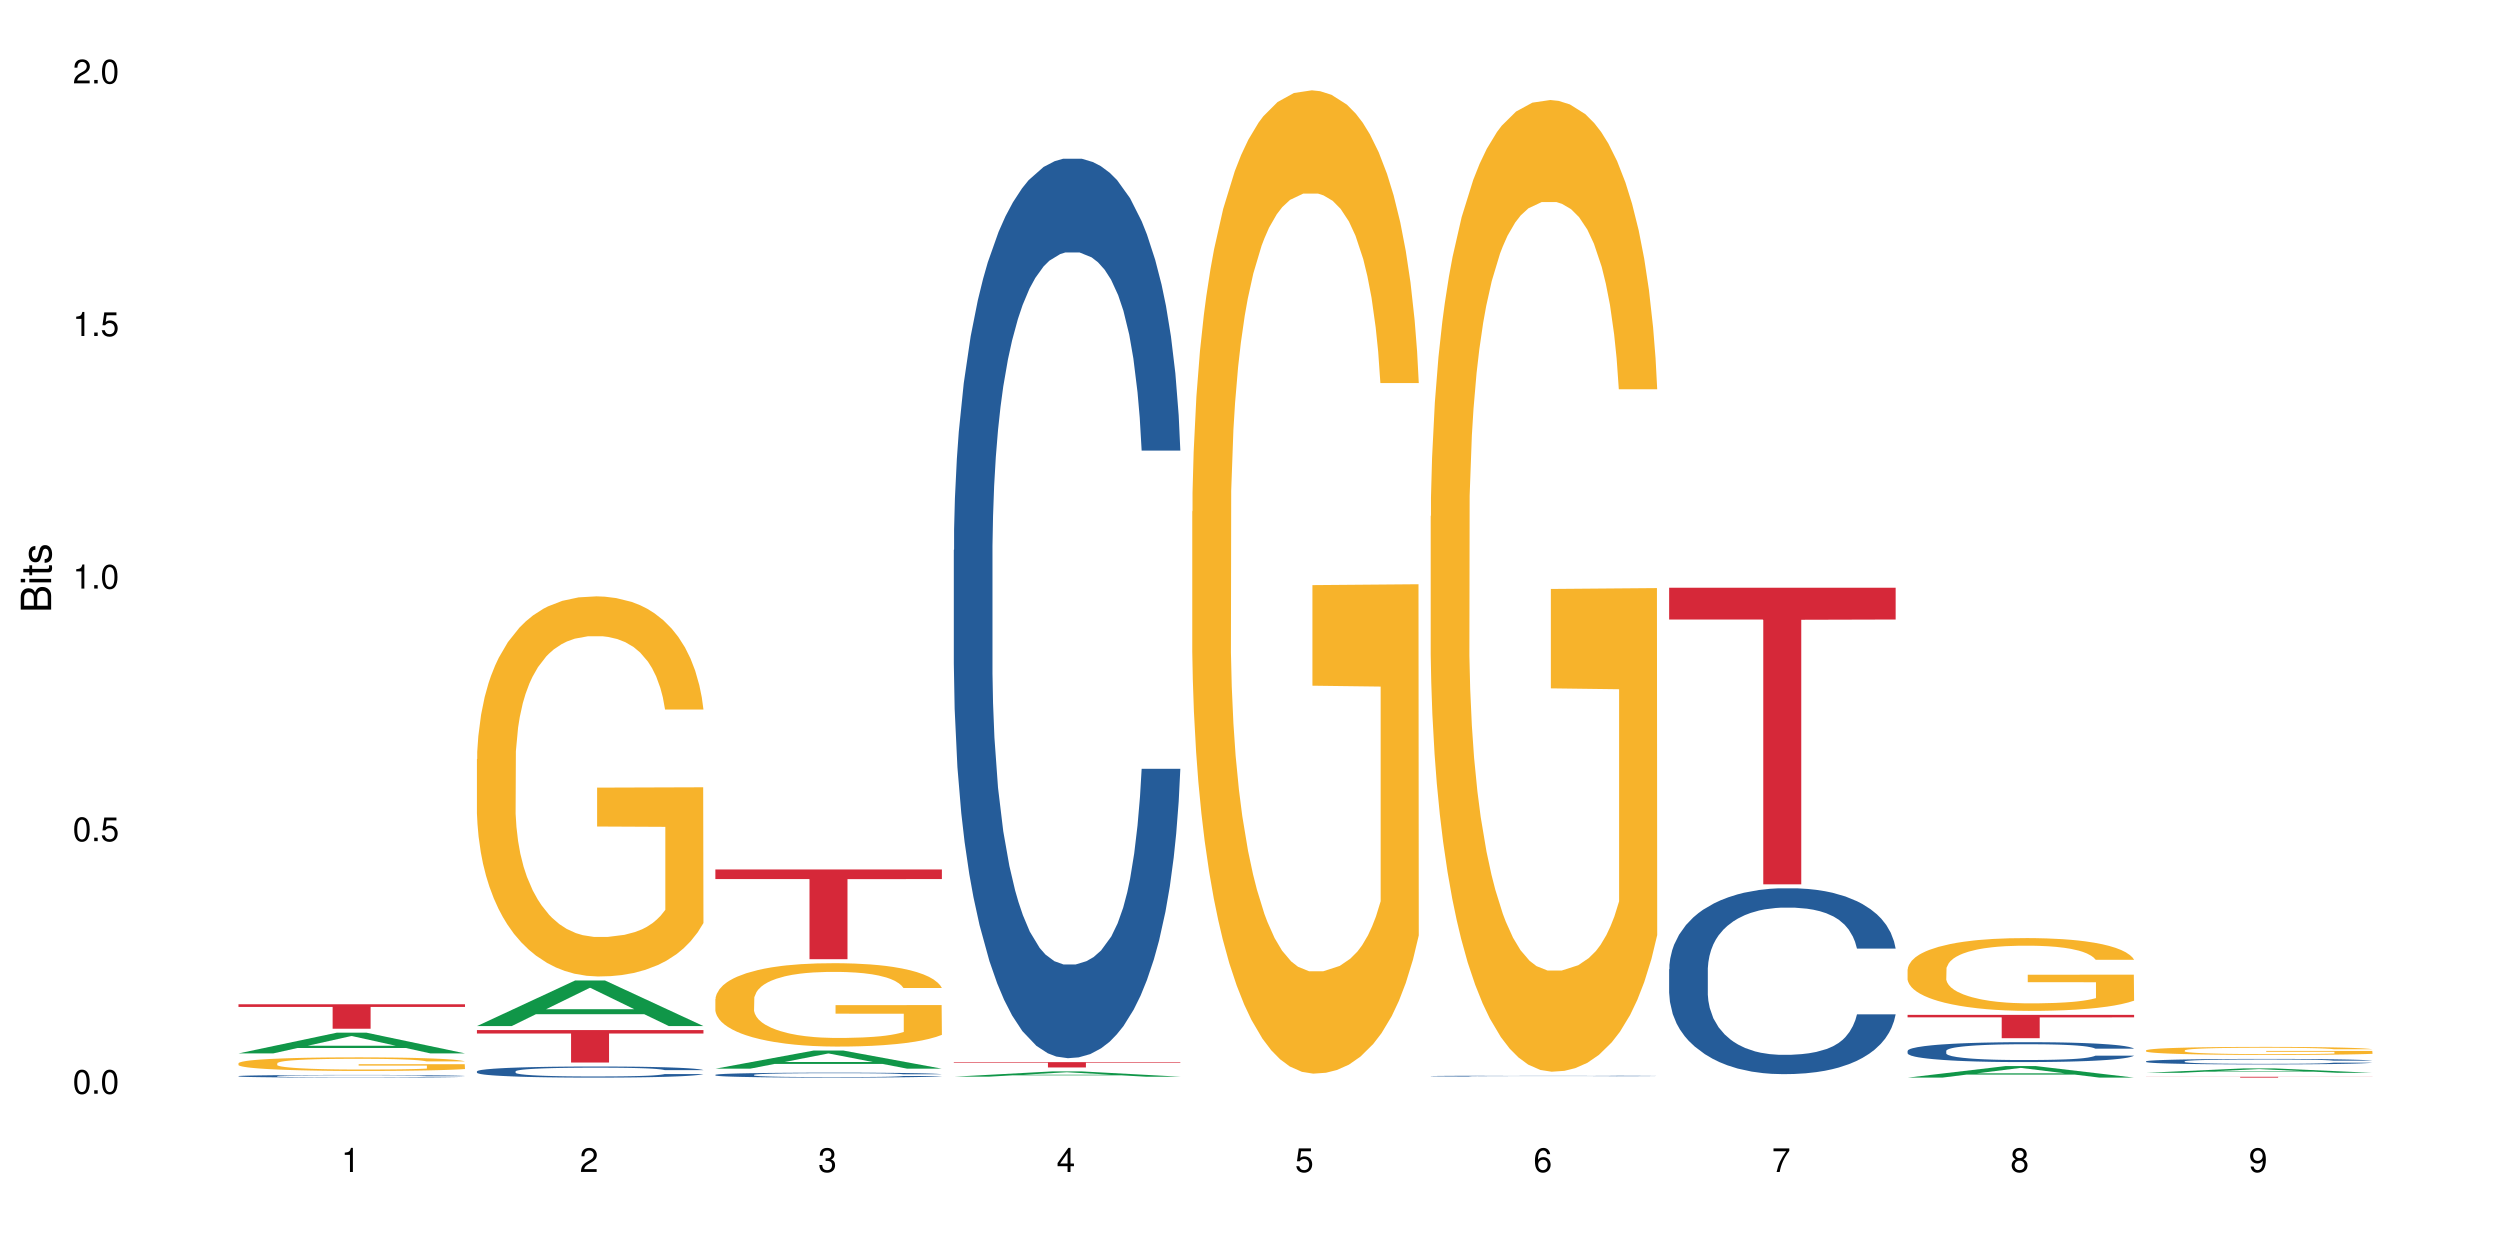 <?xml version="1.0" encoding="UTF-8"?>
<svg xmlns="http://www.w3.org/2000/svg" xmlns:xlink="http://www.w3.org/1999/xlink" width="720pt" height="360pt" viewBox="0 0 720 360" version="1.1">
<defs>
<g>
<symbol overflow="visible" id="glyph0-0">
<path style="stroke:none;" d=""/>
</symbol>
<symbol overflow="visible" id="glyph0-1">
<path style="stroke:none;" d="M 2.641 -6.938 C 2 -6.938 1.422 -6.656 1.078 -6.172 C 0.641 -5.562 0.406 -4.641 0.406 -3.359 C 0.406 -1.016 1.188 0.219 2.641 0.219 C 4.078 0.219 4.859 -1.016 4.859 -3.297 C 4.859 -4.641 4.656 -5.547 4.203 -6.172 C 3.844 -6.656 3.281 -6.938 2.641 -6.938 Z M 2.641 -6.188 C 3.547 -6.188 4 -5.25 4 -3.375 C 4 -1.406 3.562 -0.484 2.625 -0.484 C 1.734 -0.484 1.281 -1.438 1.281 -3.344 C 1.281 -5.25 1.734 -6.188 2.641 -6.188 Z M 2.641 -6.188 "/>
</symbol>
<symbol overflow="visible" id="glyph0-2">
<path style="stroke:none;" d="M 1.828 -1 L 0.828 -1 L 0.828 0 L 1.828 0 Z M 1.828 -1 "/>
</symbol>
<symbol overflow="visible" id="glyph0-3">
<path style="stroke:none;" d="M 4.562 -6.797 L 1.062 -6.797 L 0.547 -3.094 L 1.328 -3.094 C 1.719 -3.562 2.047 -3.734 2.578 -3.734 C 3.484 -3.734 4.062 -3.109 4.062 -2.094 C 4.062 -1.125 3.484 -0.531 2.578 -0.531 C 1.828 -0.531 1.375 -0.906 1.188 -1.672 L 0.328 -1.672 C 0.453 -1.109 0.547 -0.844 0.75 -0.594 C 1.125 -0.078 1.828 0.219 2.594 0.219 C 3.969 0.219 4.922 -0.781 4.922 -2.219 C 4.922 -3.562 4.031 -4.484 2.719 -4.484 C 2.25 -4.484 1.859 -4.359 1.469 -4.062 L 1.734 -5.969 L 4.562 -5.969 Z M 4.562 -6.797 "/>
</symbol>
<symbol overflow="visible" id="glyph0-4">
<path style="stroke:none;" d="M 2.484 -4.938 L 2.484 0 L 3.328 0 L 3.328 -6.938 L 2.766 -6.938 C 2.469 -5.875 2.281 -5.734 0.984 -5.562 L 0.984 -4.938 Z M 2.484 -4.938 "/>
</symbol>
<symbol overflow="visible" id="glyph0-5">
<path style="stroke:none;" d="M 4.859 -0.828 L 1.281 -0.828 C 1.359 -1.406 1.672 -1.781 2.5 -2.281 L 3.469 -2.828 C 4.406 -3.344 4.906 -4.062 4.906 -4.906 C 4.906 -5.484 4.672 -6.031 4.266 -6.406 C 3.859 -6.766 3.375 -6.938 2.719 -6.938 C 1.859 -6.938 1.219 -6.625 0.844 -6.031 C 0.609 -5.672 0.5 -5.234 0.484 -4.531 L 1.328 -4.531 C 1.359 -5.016 1.406 -5.281 1.531 -5.516 C 1.75 -5.938 2.188 -6.203 2.703 -6.203 C 3.469 -6.203 4.031 -5.641 4.031 -4.891 C 4.031 -4.344 3.719 -3.859 3.125 -3.516 L 2.234 -3 C 0.812 -2.172 0.406 -1.531 0.328 -0.016 L 4.859 -0.016 Z M 4.859 -0.828 "/>
</symbol>
<symbol overflow="visible" id="glyph0-6">
<path style="stroke:none;" d="M 2.125 -3.188 L 2.578 -3.188 C 3.5 -3.188 3.984 -2.766 3.984 -1.922 C 3.984 -1.062 3.469 -0.531 2.594 -0.531 C 1.656 -0.531 1.203 -1 1.156 -2.016 L 0.312 -2.016 C 0.344 -1.453 0.438 -1.094 0.609 -0.781 C 0.953 -0.109 1.625 0.219 2.547 0.219 C 3.953 0.219 4.859 -0.625 4.859 -1.938 C 4.859 -2.828 4.516 -3.297 3.703 -3.594 C 4.344 -3.844 4.656 -4.328 4.656 -5.031 C 4.656 -6.219 3.875 -6.938 2.578 -6.938 C 1.203 -6.938 0.484 -6.172 0.453 -4.703 L 1.297 -4.703 C 1.312 -5.125 1.344 -5.359 1.453 -5.578 C 1.641 -5.969 2.062 -6.203 2.594 -6.203 C 3.344 -6.203 3.797 -5.75 3.797 -5 C 3.797 -4.516 3.609 -4.219 3.25 -4.047 C 3.016 -3.953 2.703 -3.922 2.125 -3.906 Z M 2.125 -3.188 "/>
</symbol>
<symbol overflow="visible" id="glyph0-7">
<path style="stroke:none;" d="M 3.141 -1.672 L 3.141 0 L 3.984 0 L 3.984 -1.672 L 4.984 -1.672 L 4.984 -2.438 L 3.984 -2.438 L 3.984 -6.938 L 3.359 -6.938 L 0.266 -2.578 L 0.266 -1.672 Z M 3.141 -2.438 L 1 -2.438 L 3.141 -5.5 Z M 3.141 -2.438 "/>
</symbol>
<symbol overflow="visible" id="glyph0-8">
<path style="stroke:none;" d="M 4.781 -5.125 C 4.609 -6.266 3.891 -6.938 2.844 -6.938 C 2.094 -6.938 1.422 -6.578 1.031 -5.953 C 0.594 -5.266 0.406 -4.422 0.406 -3.172 C 0.406 -2 0.578 -1.25 0.984 -0.641 C 1.359 -0.078 1.953 0.219 2.703 0.219 C 3.984 0.219 4.922 -0.75 4.922 -2.094 C 4.922 -3.375 4.062 -4.281 2.844 -4.281 C 2.172 -4.281 1.641 -4.031 1.281 -3.516 C 1.281 -5.234 1.828 -6.188 2.797 -6.188 C 3.391 -6.188 3.797 -5.797 3.938 -5.125 Z M 2.734 -3.531 C 3.547 -3.531 4.062 -2.953 4.062 -2.031 C 4.062 -1.156 3.484 -0.531 2.703 -0.531 C 1.922 -0.531 1.328 -1.188 1.328 -2.078 C 1.328 -2.938 1.906 -3.531 2.734 -3.531 Z M 2.734 -3.531 "/>
</symbol>
<symbol overflow="visible" id="glyph0-9">
<path style="stroke:none;" d="M 4.984 -6.797 L 0.438 -6.797 L 0.438 -5.969 L 4.109 -5.969 C 2.5 -3.656 1.828 -2.234 1.328 0 L 2.219 0 C 2.594 -2.172 3.453 -4.047 4.984 -6.094 Z M 4.984 -6.797 "/>
</symbol>
<symbol overflow="visible" id="glyph0-10">
<path style="stroke:none;" d="M 3.75 -3.656 C 4.469 -4.094 4.688 -4.438 4.688 -5.078 C 4.688 -6.172 3.844 -6.938 2.641 -6.938 C 1.438 -6.938 0.594 -6.172 0.594 -5.094 C 0.594 -4.438 0.812 -4.094 1.516 -3.656 C 0.734 -3.266 0.359 -2.703 0.359 -1.922 C 0.359 -0.656 1.281 0.219 2.641 0.219 C 3.984 0.219 4.922 -0.656 4.922 -1.922 C 4.922 -2.703 4.531 -3.266 3.75 -3.656 Z M 2.641 -6.188 C 3.359 -6.188 3.812 -5.75 3.812 -5.062 C 3.812 -4.406 3.344 -3.984 2.641 -3.984 C 1.922 -3.984 1.453 -4.406 1.453 -5.078 C 1.453 -5.75 1.922 -6.188 2.641 -6.188 Z M 2.641 -3.266 C 3.484 -3.266 4.062 -2.719 4.062 -1.906 C 4.062 -1.078 3.484 -0.531 2.625 -0.531 C 1.797 -0.531 1.219 -1.094 1.219 -1.906 C 1.219 -2.719 1.781 -3.266 2.641 -3.266 Z M 2.641 -3.266 "/>
</symbol>
<symbol overflow="visible" id="glyph0-11">
<path style="stroke:none;" d="M 0.516 -1.578 C 0.672 -0.453 1.406 0.219 2.438 0.219 C 3.188 0.219 3.859 -0.141 4.266 -0.766 C 4.688 -1.453 4.891 -2.297 4.891 -3.547 C 4.891 -4.719 4.703 -5.453 4.312 -6.078 C 3.938 -6.641 3.344 -6.938 2.594 -6.938 C 1.297 -6.938 0.359 -5.969 0.359 -4.625 C 0.359 -3.344 1.234 -2.453 2.453 -2.453 C 3.094 -2.453 3.578 -2.672 4.016 -3.203 C 4 -1.484 3.469 -0.531 2.5 -0.531 C 1.906 -0.531 1.484 -0.906 1.359 -1.578 Z M 2.578 -6.203 C 3.375 -6.203 3.969 -5.531 3.969 -4.641 C 3.969 -3.797 3.391 -3.188 2.547 -3.188 C 1.734 -3.188 1.234 -3.766 1.234 -4.688 C 1.234 -5.562 1.797 -6.203 2.578 -6.203 Z M 2.578 -6.203 "/>
</symbol>
<symbol overflow="visible" id="glyph1-0">
<path style="stroke:none;" d=""/>
</symbol>
<symbol overflow="visible" id="glyph1-1">
<path style="stroke:none;" d="M 0 -0.953 L 0 -4.891 C 0 -5.719 -0.234 -6.344 -0.734 -6.797 C -1.188 -7.234 -1.812 -7.469 -2.5 -7.469 C -3.547 -7.469 -4.188 -7 -4.625 -5.875 C -4.984 -6.688 -5.625 -7.094 -6.531 -7.094 C -7.172 -7.094 -7.734 -6.859 -8.141 -6.391 C -8.562 -5.922 -8.75 -5.344 -8.75 -4.5 L -8.75 -0.953 Z M -4.984 -2.062 L -7.766 -2.062 L -7.766 -4.219 C -7.766 -4.844 -7.688 -5.203 -7.453 -5.5 C -7.219 -5.812 -6.859 -5.969 -6.375 -5.969 C -5.891 -5.969 -5.531 -5.812 -5.297 -5.5 C -5.062 -5.203 -4.984 -4.844 -4.984 -4.219 Z M -0.984 -2.062 L -4 -2.062 L -4 -4.781 C -4 -5.766 -3.438 -6.359 -2.484 -6.359 C -1.547 -6.359 -0.984 -5.766 -0.984 -4.781 Z M -0.984 -2.062 "/>
</symbol>
<symbol overflow="visible" id="glyph1-2">
<path style="stroke:none;" d="M -6.281 -1.797 L -6.281 -0.797 L 0 -0.797 L 0 -1.797 Z M -8.75 -1.797 L -8.75 -0.797 L -7.484 -0.797 L -7.484 -1.797 Z M -8.75 -1.797 "/>
</symbol>
<symbol overflow="visible" id="glyph1-3">
<path style="stroke:none;" d="M -6.281 -3.047 L -6.281 -2.016 L -8.016 -2.016 L -8.016 -1.016 L -6.281 -1.016 L -6.281 -0.172 L -5.469 -0.172 L -5.469 -1.016 L -0.719 -1.016 C -0.078 -1.016 0.281 -1.453 0.281 -2.234 C 0.281 -2.5 0.25 -2.719 0.188 -3.047 L -0.641 -3.047 C -0.609 -2.906 -0.594 -2.766 -0.594 -2.562 C -0.594 -2.141 -0.719 -2.016 -1.156 -2.016 L -5.469 -2.016 L -5.469 -3.047 Z M -6.281 -3.047 "/>
</symbol>
<symbol overflow="visible" id="glyph1-4">
<path style="stroke:none;" d="M -4.531 -5.25 C -5.766 -5.25 -6.469 -4.422 -6.469 -2.969 C -6.469 -1.516 -5.719 -0.562 -4.547 -0.562 C -3.562 -0.562 -3.094 -1.062 -2.734 -2.562 L -2.516 -3.484 C -2.344 -4.188 -2.094 -4.469 -1.641 -4.469 C -1.047 -4.469 -0.641 -3.875 -0.641 -3 C -0.641 -2.453 -0.797 -2 -1.062 -1.75 C -1.25 -1.594 -1.422 -1.531 -1.875 -1.469 L -1.875 -0.406 C -0.422 -0.453 0.281 -1.266 0.281 -2.922 C 0.281 -4.5 -0.5 -5.516 -1.719 -5.516 C -2.656 -5.516 -3.172 -4.984 -3.469 -3.734 L -3.703 -2.766 C -3.891 -1.953 -4.156 -1.609 -4.594 -1.609 C -5.188 -1.609 -5.547 -2.125 -5.547 -2.938 C -5.547 -3.75 -5.203 -4.172 -4.531 -4.203 Z M -4.531 -5.25 "/>
</symbol>
</g>
</defs>
<g id="surface6">
<rect x="0" y="0" width="720" height="360" style="fill:rgb(100%,100%,100%);fill-opacity:1;stroke:none;"/>
<path style=" stroke:none;fill-rule:nonzero;fill:rgb(6.275%,58.824%,28.235%);fill-opacity:1;" d="M 68.684 303.375 L 68.754 303.367 L 96.984 297.414 L 105.555 297.414 L 133.922 303.379 L 123.957 303.379 L 116.848 301.82 L 85.691 301.82 L 78.723 303.375 L 68.684 303.375 L 88.688 301.176 L 113.988 301.172 L 101.375 298.387 L 101.234 298.383 L 101.094 298.398 L 88.621 301.172 L 88.688 301.176 Z M 68.684 303.375 "/>
<path style=" stroke:none;fill-rule:nonzero;fill:rgb(14.51%,36.078%,60%);fill-opacity:1;" d="M 68.684 309.918 L 68.766 309.918 L 68.766 309.898 L 69.004 309.871 L 69.562 309.84 L 70.117 309.816 L 71.551 309.773 L 73.539 309.734 L 75.605 309.703 L 77.117 309.684 L 78.473 309.668 L 81.574 309.645 L 83.562 309.629 L 85.711 309.617 L 88.336 309.605 L 90.246 309.598 L 94.543 309.586 L 97.723 309.582 L 100.191 309.578 L 105.52 309.578 L 108.703 309.582 L 111.012 309.586 L 113.555 309.594 L 115.703 309.598 L 119.445 309.613 L 122.785 309.633 L 124.297 309.645 L 126.684 309.668 L 128.512 309.688 L 129.785 309.707 L 131.219 309.734 L 132.492 309.766 L 133.445 309.801 L 133.922 309.832 L 122.785 309.832 L 122.227 309.805 L 121.59 309.781 L 120.398 309.75 L 119.203 309.73 L 117.535 309.711 L 116.023 309.699 L 113.953 309.684 L 112.125 309.676 L 110.215 309.668 L 108.387 309.664 L 104.883 309.66 L 99.316 309.66 L 96.211 309.668 L 94.543 309.672 L 92.156 309.684 L 90.484 309.691 L 88.496 309.707 L 87.145 309.719 L 85.473 309.734 L 84.277 309.754 L 82.926 309.777 L 82.129 309.793 L 81.414 309.812 L 80.777 309.836 L 80.301 309.863 L 79.984 309.887 L 79.824 309.914 L 79.824 310.023 L 79.984 310.047 L 80.379 310.078 L 81.414 310.121 L 82.926 310.16 L 84.676 310.188 L 86.348 310.211 L 87.301 310.219 L 88.574 310.23 L 90.562 310.246 L 93.43 310.258 L 95.098 310.266 L 97.645 310.27 L 100.27 310.273 L 103.77 310.273 L 106.875 310.27 L 108.941 310.266 L 111.09 310.262 L 114.035 310.25 L 115.863 310.238 L 117.453 310.227 L 118.648 310.211 L 119.445 310.199 L 120.637 310.18 L 121.59 310.152 L 122.309 310.129 L 122.785 310.105 L 133.922 310.105 L 133.445 310.133 L 132.73 310.16 L 132.016 310.18 L 130.898 310.207 L 129.625 310.227 L 127.797 310.254 L 126.285 310.27 L 124.297 310.289 L 122.465 310.301 L 120.477 310.312 L 117.535 310.328 L 115.625 310.332 L 113.555 310.34 L 111.09 310.348 L 107.988 310.352 L 104.645 310.355 L 101.543 310.355 L 98.203 310.352 L 95.734 310.352 L 92.473 310.344 L 88.414 310.332 L 85.473 310.316 L 83.164 310.305 L 81.176 310.289 L 78.949 310.27 L 76.086 310.238 L 74.336 310.215 L 73.141 310.195 L 71.789 310.168 L 70.832 310.145 L 69.719 310.105 L 68.926 310.055 L 68.684 310.016 Z M 68.684 309.918 "/>
<path style=" stroke:none;fill-rule:nonzero;fill:rgb(96.863%,70.196%,16.863%);fill-opacity:1;" d="M 68.684 306.199 L 68.766 306.195 L 68.766 306.125 L 69.082 305.961 L 69.879 305.742 L 70.914 305.559 L 72.027 305.414 L 72.742 305.34 L 73.938 305.234 L 74.969 305.152 L 77.598 304.992 L 80.938 304.844 L 82.766 304.777 L 84.836 304.719 L 87.781 304.648 L 89.133 304.625 L 93.27 304.566 L 97.961 304.531 L 103.133 304.52 L 105.52 304.523 L 108.781 304.539 L 113.238 304.578 L 115.785 304.613 L 117.773 304.648 L 119.84 304.695 L 122.387 304.77 L 124.773 304.855 L 126.684 304.941 L 128.594 305.047 L 130.184 305.16 L 131.535 305.285 L 132.73 305.438 L 133.445 305.562 L 133.922 305.688 L 122.863 305.688 L 122.227 305.562 L 121.512 305.465 L 120.32 305.348 L 119.125 305.262 L 117.934 305.195 L 115.703 305.102 L 113.793 305.043 L 111.406 304.992 L 109.102 304.961 L 106.477 304.941 L 104.883 304.934 L 100.668 304.934 L 96.848 304.957 L 94.621 304.984 L 93.031 305.016 L 90.801 305.07 L 89.449 305.113 L 88.656 305.141 L 86.27 305.25 L 84.676 305.352 L 83.801 305.418 L 82.688 305.527 L 81.891 305.621 L 81.016 305.766 L 80.539 305.875 L 79.902 306.117 L 79.824 306.762 L 80.062 306.895 L 80.539 307.043 L 81.176 307.172 L 82.129 307.309 L 83.086 307.41 L 84.758 307.551 L 86.188 307.645 L 87.301 307.703 L 89.449 307.801 L 90.324 307.832 L 92.395 307.898 L 94.543 307.949 L 97.168 307.992 L 99.156 308.012 L 102.34 308.031 L 106.395 308.031 L 111.168 308.008 L 114.191 307.98 L 116.262 307.953 L 117.613 307.926 L 119.285 307.887 L 120.477 307.852 L 121.59 307.812 L 122.945 307.75 L 122.945 306.895 L 103.293 306.895 L 103.293 306.492 L 133.844 306.488 L 133.922 307.887 L 132.254 307.984 L 130.184 308.078 L 128.195 308.148 L 126.125 308.207 L 123.184 308.277 L 120.797 308.32 L 117.137 308.371 L 113.793 308.402 L 110.293 308.422 L 107.191 308.434 L 103.531 308.438 L 100.27 308.43 L 96.77 308.41 L 93.984 308.379 L 91.438 308.344 L 88.895 308.297 L 85.711 308.223 L 83.641 308.164 L 81.496 308.086 L 79.348 307.996 L 77.438 307.902 L 76.164 307.828 L 74.891 307.742 L 73.539 307.633 L 72.266 307.512 L 71.312 307.402 L 70.438 307.273 L 69.801 307.156 L 69.164 306.996 L 68.844 306.867 L 68.684 306.758 Z M 68.684 306.199 "/>
<path style=" stroke:none;fill-rule:nonzero;fill:rgb(83.922%,15.686%,22.353%);fill-opacity:1;" d="M 68.684 289.234 L 133.922 289.234 L 133.922 289.988 L 106.734 289.992 L 106.734 296.27 L 95.797 296.27 L 95.797 290 L 95.637 289.988 L 68.684 289.988 Z M 68.684 289.234 "/>
<path style=" stroke:none;fill-rule:nonzero;fill:rgb(6.275%,58.824%,28.235%);fill-opacity:1;" d="M 137.355 295.5 L 137.426 295.488 L 165.652 282.371 L 174.227 282.371 L 202.594 295.512 L 192.629 295.512 L 185.52 292.082 L 154.363 292.082 L 147.395 295.5 L 137.355 295.5 L 157.359 290.66 L 182.66 290.648 L 170.047 284.516 L 169.906 284.504 L 169.766 284.543 L 157.289 290.648 L 157.359 290.66 Z M 137.355 295.5 "/>
<path style=" stroke:none;fill-rule:nonzero;fill:rgb(14.51%,36.078%,60%);fill-opacity:1;" d="M 137.355 308.547 L 137.438 308.543 L 137.438 308.473 L 137.676 308.363 L 138.23 308.223 L 138.789 308.125 L 140.223 307.953 L 142.211 307.785 L 144.277 307.66 L 145.789 307.582 L 147.141 307.523 L 150.246 307.414 L 152.234 307.359 L 154.383 307.309 L 157.008 307.262 L 158.918 307.23 L 163.215 307.184 L 166.395 307.164 L 168.863 307.156 L 174.191 307.156 L 177.375 307.168 L 179.68 307.184 L 182.227 307.203 L 184.375 307.23 L 188.113 307.297 L 191.457 307.379 L 192.969 307.426 L 195.355 307.516 L 197.184 307.602 L 198.457 307.68 L 199.891 307.785 L 201.164 307.918 L 202.117 308.066 L 202.594 308.195 L 191.457 308.195 L 190.898 308.078 L 190.262 307.984 L 189.07 307.867 L 187.875 307.781 L 186.207 307.695 L 184.695 307.641 L 182.625 307.586 L 180.797 307.551 L 178.887 307.523 L 177.055 307.508 L 173.555 307.488 L 169.5 307.488 L 167.988 307.496 L 164.883 307.52 L 163.215 307.539 L 160.828 307.578 L 159.156 307.617 L 157.168 307.676 L 155.812 307.727 L 154.145 307.801 L 152.949 307.867 L 151.598 307.965 L 150.801 308.039 L 150.086 308.121 L 149.449 308.219 L 148.973 308.32 L 148.652 308.426 L 148.496 308.531 L 148.496 308.984 L 148.652 309.09 L 149.051 309.215 L 150.086 309.391 L 151.598 309.547 L 153.348 309.672 L 155.02 309.758 L 155.973 309.797 L 157.246 309.844 L 159.234 309.902 L 162.098 309.961 L 163.77 309.984 L 166.316 310.008 L 168.941 310.02 L 172.441 310.02 L 175.543 310.008 L 177.613 309.996 L 179.762 309.973 L 182.703 309.922 L 184.535 309.875 L 186.125 309.82 L 187.32 309.766 L 188.113 309.719 L 189.309 309.625 L 190.262 309.527 L 190.98 309.426 L 191.457 309.324 L 202.594 309.324 L 202.117 309.441 L 201.402 309.555 L 200.684 309.641 L 199.57 309.742 L 198.297 309.832 L 196.469 309.938 L 194.957 310.004 L 192.969 310.078 L 191.137 310.133 L 189.148 310.184 L 186.207 310.242 L 184.297 310.27 L 182.227 310.297 L 179.762 310.32 L 176.66 310.34 L 173.316 310.352 L 170.215 310.355 L 166.871 310.348 L 164.406 310.336 L 161.145 310.309 L 157.086 310.258 L 154.145 310.203 L 151.836 310.148 L 149.848 310.09 L 147.621 310.008 L 144.754 309.879 L 143.004 309.781 L 141.812 309.699 L 140.461 309.586 L 139.504 309.484 L 138.391 309.32 L 137.594 309.113 L 137.355 308.949 Z M 137.355 308.547 "/>
<path style=" stroke:none;fill-rule:nonzero;fill:rgb(96.863%,70.196%,16.863%);fill-opacity:1;" d="M 137.355 218.637 L 137.438 218.539 L 137.438 216.539 L 137.754 212.039 L 138.551 205.84 L 139.586 200.742 L 140.699 196.742 L 141.414 194.641 L 142.609 191.641 L 143.641 189.441 L 146.266 184.941 L 149.609 180.742 L 151.438 178.945 L 153.508 177.242 L 156.449 175.344 L 157.805 174.645 L 161.941 173.043 L 166.633 172.043 L 171.805 171.746 L 174.191 171.844 L 177.453 172.246 L 181.91 173.344 L 184.453 174.344 L 186.445 175.344 L 188.512 176.645 L 191.059 178.645 L 193.445 181.043 L 195.355 183.441 L 197.266 186.441 L 198.855 189.641 L 200.207 193.141 L 201.402 197.34 L 202.117 200.84 L 202.594 204.34 L 191.535 204.34 L 190.898 200.84 L 190.184 198.141 L 188.988 194.84 L 187.797 192.441 L 186.602 190.543 L 184.375 187.941 L 182.465 186.344 L 180.078 184.941 L 177.773 184.043 L 175.148 183.441 L 173.555 183.242 L 169.34 183.242 L 165.52 183.941 L 163.293 184.742 L 161.703 185.543 L 159.473 187.043 L 158.121 188.242 L 157.324 189.043 L 154.938 192.141 L 153.348 194.941 L 152.473 196.84 L 151.359 199.84 L 150.562 202.539 L 149.688 206.539 L 149.211 209.539 L 148.574 216.336 L 148.496 234.336 L 148.734 238.133 L 149.211 242.234 L 149.848 245.832 L 150.801 249.633 L 151.758 252.531 L 153.426 256.434 L 154.859 259.031 L 155.973 260.73 L 158.121 263.43 L 158.996 264.332 L 161.066 266.129 L 163.215 267.531 L 165.84 268.73 L 167.828 269.328 L 171.008 269.828 L 175.066 269.828 L 179.84 269.23 L 182.863 268.43 L 184.934 267.629 L 186.285 266.93 L 187.957 265.832 L 189.148 264.832 L 190.262 263.73 L 191.613 262.031 L 191.613 238.133 L 171.965 238.035 L 171.965 226.836 L 202.516 226.734 L 202.594 265.832 L 200.922 268.531 L 198.855 271.129 L 196.867 273.129 L 194.797 274.828 L 191.855 276.727 L 189.469 277.93 L 185.809 279.328 L 182.465 280.227 L 178.965 280.828 L 175.863 281.129 L 172.203 281.227 L 168.941 281.027 L 165.441 280.43 L 162.656 279.629 L 160.109 278.629 L 157.562 277.328 L 154.383 275.23 L 152.312 273.527 L 150.164 271.43 L 148.016 268.93 L 146.109 266.23 L 144.836 264.129 L 143.562 261.73 L 142.211 258.73 L 140.938 255.332 L 139.98 252.23 L 139.105 248.734 L 138.469 245.434 L 137.832 240.934 L 137.516 237.336 L 137.355 234.234 Z M 137.355 218.637 "/>
<path style=" stroke:none;fill-rule:nonzero;fill:rgb(83.922%,15.686%,22.353%);fill-opacity:1;" d="M 137.355 296.652 L 202.594 296.652 L 202.594 297.656 L 175.406 297.664 L 175.406 306.012 L 164.465 306.012 L 164.465 297.672 L 164.309 297.656 L 137.355 297.656 Z M 137.355 296.652 "/>
<path style=" stroke:none;fill-rule:nonzero;fill:rgb(6.275%,58.824%,28.235%);fill-opacity:1;" d="M 206.027 307.777 L 206.098 307.773 L 234.324 302.559 L 242.898 302.559 L 271.266 307.785 L 261.297 307.785 L 254.188 306.418 L 223.035 306.418 L 216.062 307.777 L 206.027 307.777 L 226.031 305.855 L 251.332 305.852 L 238.715 303.414 L 238.578 303.406 L 238.438 303.422 L 225.961 305.852 L 226.031 305.855 Z M 206.027 307.777 "/>
<path style=" stroke:none;fill-rule:nonzero;fill:rgb(14.51%,36.078%,60%);fill-opacity:1;" d="M 206.027 309.547 L 206.105 309.547 L 206.105 309.516 L 206.348 309.465 L 206.902 309.402 L 207.461 309.359 L 208.891 309.281 L 210.879 309.207 L 212.949 309.148 L 214.461 309.117 L 215.812 309.09 L 218.918 309.043 L 220.906 309.016 L 223.055 308.996 L 225.68 308.973 L 227.59 308.961 L 231.883 308.938 L 235.066 308.93 L 237.531 308.926 L 242.863 308.926 L 246.047 308.93 L 248.352 308.938 L 250.898 308.949 L 253.047 308.961 L 256.785 308.988 L 260.129 309.023 L 261.641 309.047 L 264.027 309.086 L 265.855 309.125 L 267.129 309.16 L 268.559 309.207 L 269.832 309.266 L 270.789 309.332 L 271.266 309.391 L 260.129 309.391 L 259.57 309.336 L 258.934 309.297 L 257.742 309.242 L 256.547 309.203 L 254.875 309.168 L 253.363 309.141 L 251.297 309.117 L 249.465 309.102 L 247.559 309.09 L 245.727 309.082 L 242.227 309.074 L 238.168 309.074 L 236.656 309.078 L 233.555 309.086 L 231.883 309.098 L 229.496 309.113 L 227.828 309.133 L 225.836 309.156 L 224.484 309.18 L 222.816 309.215 L 221.621 309.242 L 220.27 309.289 L 219.473 309.32 L 218.758 309.355 L 218.121 309.398 L 217.645 309.445 L 217.324 309.492 L 217.164 309.539 L 217.164 309.742 L 217.324 309.789 L 217.723 309.844 L 218.758 309.926 L 220.27 309.992 L 222.02 310.047 L 223.691 310.086 L 224.645 310.105 L 225.918 310.129 L 227.906 310.152 L 230.77 310.18 L 232.441 310.191 L 234.988 310.199 L 237.613 310.207 L 241.113 310.207 L 244.215 310.199 L 246.285 310.195 L 248.434 310.184 L 251.375 310.16 L 253.207 310.141 L 254.797 310.117 L 255.988 310.09 L 256.785 310.07 L 257.98 310.027 L 258.934 309.984 L 259.648 309.938 L 260.129 309.895 L 271.266 309.895 L 270.789 309.945 L 270.07 309.996 L 269.355 310.035 L 268.242 310.082 L 266.969 310.121 L 265.141 310.168 L 263.629 310.199 L 261.641 310.23 L 259.809 310.254 L 257.82 310.277 L 254.875 310.305 L 252.969 310.316 L 250.898 310.328 L 248.434 310.34 L 245.328 310.348 L 241.988 310.352 L 238.887 310.355 L 235.543 310.352 L 233.078 310.348 L 229.816 310.336 L 225.758 310.312 L 222.816 310.285 L 220.508 310.262 L 218.52 310.234 L 216.289 310.199 L 213.426 310.145 L 211.676 310.098 L 210.484 310.062 L 209.129 310.012 L 208.176 309.965 L 207.062 309.891 L 206.266 309.801 L 206.027 309.727 Z M 206.027 309.547 "/>
<path style=" stroke:none;fill-rule:nonzero;fill:rgb(96.863%,70.196%,16.863%);fill-opacity:1;" d="M 206.027 287.688 L 206.105 287.664 L 206.105 287.227 L 206.426 286.238 L 207.223 284.879 L 208.254 283.762 L 209.371 282.883 L 210.086 282.422 L 211.277 281.766 L 212.312 281.281 L 214.938 280.293 L 218.281 279.375 L 220.109 278.977 L 222.18 278.605 L 225.121 278.188 L 226.473 278.035 L 230.609 277.684 L 235.305 277.465 L 240.477 277.398 L 242.863 277.422 L 246.125 277.508 L 250.582 277.75 L 253.125 277.969 L 255.113 278.188 L 257.184 278.473 L 259.73 278.914 L 262.117 279.438 L 264.027 279.965 L 265.934 280.625 L 267.527 281.324 L 268.879 282.094 L 270.07 283.016 L 270.789 283.781 L 271.266 284.551 L 260.207 284.551 L 259.57 283.781 L 258.855 283.191 L 257.66 282.465 L 256.469 281.941 L 255.273 281.523 L 253.047 280.953 L 251.137 280.602 L 248.75 280.293 L 246.441 280.098 L 243.816 279.965 L 242.227 279.922 L 238.012 279.922 L 234.191 280.074 L 231.965 280.25 L 230.371 280.426 L 228.145 280.754 L 226.793 281.02 L 225.996 281.195 L 223.609 281.875 L 222.02 282.488 L 221.145 282.906 L 220.031 283.562 L 219.234 284.156 L 218.359 285.031 L 217.883 285.691 L 217.246 287.184 L 217.164 291.129 L 217.406 291.965 L 217.883 292.863 L 218.52 293.652 L 219.473 294.484 L 220.43 295.121 L 222.098 295.977 L 223.531 296.547 L 224.645 296.922 L 226.793 297.512 L 227.668 297.711 L 229.734 298.105 L 231.883 298.41 L 234.508 298.676 L 236.5 298.809 L 239.68 298.918 L 243.738 298.918 L 248.512 298.785 L 251.535 298.609 L 253.602 298.434 L 254.957 298.281 L 256.625 298.039 L 257.82 297.82 L 258.934 297.578 L 260.285 297.207 L 260.285 291.965 L 240.637 291.941 L 240.637 289.484 L 271.188 289.461 L 271.266 298.039 L 269.594 298.633 L 267.527 299.203 L 265.539 299.641 L 263.469 300.012 L 260.523 300.43 L 258.137 300.691 L 254.48 301 L 251.137 301.199 L 247.637 301.328 L 244.535 301.395 L 240.875 301.418 L 237.613 301.371 L 234.113 301.242 L 231.328 301.066 L 228.781 300.848 L 226.234 300.562 L 223.055 300.102 L 220.984 299.727 L 218.836 299.266 L 216.688 298.719 L 214.777 298.125 L 213.508 297.668 L 212.234 297.141 L 210.879 296.48 L 209.609 295.734 L 208.652 295.055 L 207.777 294.289 L 207.141 293.566 L 206.504 292.578 L 206.188 291.789 L 206.027 291.109 Z M 206.027 287.688 "/>
<path style=" stroke:none;fill-rule:nonzero;fill:rgb(83.922%,15.686%,22.353%);fill-opacity:1;" d="M 206.027 250.402 L 271.266 250.402 L 271.266 253.172 L 244.078 253.195 L 244.078 276.258 L 233.137 276.258 L 233.137 253.219 L 232.98 253.172 L 206.027 253.172 Z M 206.027 250.402 "/>
<path style=" stroke:none;fill-rule:nonzero;fill:rgb(6.275%,58.824%,28.235%);fill-opacity:1;" d="M 274.699 310.086 L 274.77 310.086 L 302.996 308.566 L 311.57 308.566 L 339.938 310.09 L 329.969 310.09 L 322.859 309.691 L 291.707 309.691 L 284.734 310.086 L 274.699 310.086 L 294.703 309.527 L 320.004 309.523 L 307.387 308.816 L 307.246 308.812 L 307.109 308.816 L 294.633 309.523 L 294.703 309.527 Z M 274.699 310.086 "/>
<path style=" stroke:none;fill-rule:nonzero;fill:rgb(14.51%,36.078%,60%);fill-opacity:1;" d="M 274.699 158.422 L 274.777 158.188 L 274.777 152.504 L 275.016 143.504 L 275.574 132.141 L 276.133 124.324 L 277.562 110.355 L 279.551 96.859 L 281.621 86.438 L 283.133 80.281 L 284.484 75.547 L 287.586 66.785 L 289.578 62.285 L 291.723 58.262 L 294.352 54.234 L 296.258 51.867 L 300.555 48.078 L 303.738 46.422 L 306.203 45.711 L 311.535 45.711 L 314.715 46.656 L 317.023 47.84 L 319.57 49.734 L 321.719 51.867 L 325.457 57.078 L 328.797 63.707 L 330.309 67.496 L 332.695 74.836 L 334.527 81.941 L 335.801 88.098 L 337.23 96.859 L 338.504 107.512 L 339.461 119.59 L 339.938 129.773 L 328.797 129.773 L 328.242 120.301 L 327.605 112.961 L 326.41 103.25 L 325.219 96.383 L 323.547 89.516 L 322.035 85.02 L 319.969 80.52 L 318.137 77.676 L 316.227 75.547 L 314.398 74.125 L 310.898 72.703 L 306.84 72.703 L 305.328 73.18 L 302.227 75.074 L 300.555 76.73 L 298.168 80.047 L 296.496 83.125 L 294.508 87.859 L 293.156 91.887 L 291.484 98.043 L 290.293 103.488 L 288.941 111.301 L 288.145 117.223 L 287.43 123.852 L 286.793 131.664 L 286.312 139.953 L 285.996 148.715 L 285.836 157.238 L 285.836 193.941 L 285.996 202.469 L 286.395 212.414 L 287.43 226.855 L 288.941 239.406 L 290.691 249.352 L 292.359 256.457 L 293.316 259.77 L 294.59 263.559 L 296.578 268.297 L 299.441 273.031 L 301.113 274.926 L 303.656 276.82 L 306.285 277.766 L 309.785 277.766 L 312.887 276.82 L 314.957 275.637 L 317.102 273.742 L 320.047 269.715 L 321.875 265.926 L 323.469 261.43 L 324.66 256.93 L 325.457 253.141 L 326.648 245.801 L 327.605 237.75 L 328.32 229.461 L 328.797 221.41 L 339.938 221.41 L 339.461 230.883 L 338.742 240.117 L 338.027 246.984 L 336.914 255.273 L 335.641 262.613 L 333.809 270.898 L 332.301 276.348 L 330.309 282.266 L 328.48 286.766 L 326.492 290.789 L 323.547 295.527 L 321.637 297.895 L 319.57 300.027 L 317.102 301.922 L 314 303.578 L 310.66 304.523 L 307.555 304.762 L 304.215 304.289 L 301.75 303.34 L 298.488 301.211 L 294.43 296.949 L 291.484 292.449 L 289.18 287.949 L 287.191 283.215 L 284.961 276.82 L 282.098 266.402 L 280.348 258.352 L 279.152 251.719 L 277.801 242.484 L 276.848 234.199 L 275.734 220.938 L 274.938 204.125 L 274.699 191.102 Z M 274.699 158.422 "/>
<path style=" stroke:none;fill-rule:nonzero;fill:rgb(83.922%,15.686%,22.353%);fill-opacity:1;" d="M 274.699 305.902 L 339.938 305.902 L 339.938 306.066 L 312.746 306.066 L 312.746 307.426 L 301.809 307.426 L 301.809 306.07 L 301.648 306.066 L 274.699 306.066 Z M 274.699 305.902 "/>
<path style=" stroke:none;fill-rule:nonzero;fill:rgb(6.275%,58.824%,28.235%);fill-opacity:1;" d="M 343.371 310.355 L 343.441 310.355 L 371.668 310.352 L 380.242 310.352 L 408.609 310.355 L 343.371 310.355 L 388.676 310.355 L 376.059 310.352 L 375.781 310.352 L 363.305 310.355 L 363.375 310.355 Z M 343.371 310.355 "/>
<path style=" stroke:none;fill-rule:nonzero;fill:rgb(96.863%,70.196%,16.863%);fill-opacity:1;" d="M 343.371 147.309 L 343.449 147.047 L 343.449 141.875 L 343.77 130.238 L 344.562 114.203 L 345.598 101.012 L 346.711 90.668 L 347.426 85.234 L 348.621 77.477 L 349.656 71.785 L 352.281 60.148 L 355.621 49.285 L 357.453 44.629 L 359.52 40.234 L 362.465 35.32 L 363.816 33.508 L 367.953 29.371 L 372.648 26.785 L 377.82 26.008 L 380.207 26.266 L 383.469 27.301 L 387.922 30.148 L 390.469 32.734 L 392.457 35.32 L 394.527 38.684 L 397.07 43.855 L 399.457 50.062 L 401.367 56.27 L 403.277 64.027 L 404.867 72.305 L 406.223 81.355 L 407.414 92.219 L 408.129 101.27 L 408.609 110.324 L 397.551 110.324 L 396.914 101.27 L 396.195 94.289 L 395.004 85.754 L 393.809 79.547 L 392.617 74.633 L 390.391 67.906 L 388.48 63.77 L 386.094 60.148 L 383.785 57.82 L 381.16 56.27 L 379.57 55.75 L 375.352 55.75 L 371.535 57.562 L 369.305 59.633 L 367.715 61.699 L 365.488 65.578 L 364.133 68.684 L 363.34 70.754 L 360.953 78.77 L 359.359 86.012 L 358.484 90.926 L 357.371 98.684 L 356.578 105.668 L 355.703 116.012 L 355.223 123.773 L 354.586 141.359 L 354.508 187.91 L 354.746 197.738 L 355.223 208.344 L 355.859 217.656 L 356.816 227.484 L 357.77 234.984 L 359.441 245.07 L 360.871 251.793 L 361.988 256.191 L 364.133 263.172 L 365.012 265.5 L 367.078 270.156 L 369.227 273.777 L 371.852 276.883 L 373.84 278.434 L 377.023 279.727 L 381.082 279.727 L 385.855 278.176 L 388.879 276.105 L 390.945 274.035 L 392.297 272.227 L 393.969 269.383 L 395.164 266.793 L 396.277 263.949 L 397.629 259.555 L 397.629 197.738 L 377.977 197.48 L 377.977 168.516 L 408.527 168.258 L 408.609 269.383 L 406.938 276.363 L 404.867 283.09 L 402.879 288.262 L 400.812 292.656 L 397.867 297.57 L 395.48 300.676 L 391.82 304.297 L 388.48 306.625 L 384.98 308.176 L 381.875 308.953 L 378.215 309.211 L 374.953 308.691 L 371.453 307.141 L 368.668 305.07 L 366.125 302.484 L 363.578 299.125 L 360.395 293.691 L 358.328 289.297 L 356.18 283.863 L 354.031 277.398 L 352.121 270.414 L 350.848 264.984 L 349.574 258.777 L 348.223 251.02 L 346.949 242.227 L 345.996 234.207 L 345.121 225.156 L 344.484 216.621 L 343.848 204.98 L 343.527 195.672 L 343.371 187.652 Z M 343.371 147.309 "/>
<path style=" stroke:none;fill-rule:nonzero;fill:rgb(14.51%,36.078%,60%);fill-opacity:1;" d="M 412.043 309.918 L 412.121 309.918 L 412.121 309.91 L 412.359 309.902 L 412.918 309.891 L 413.473 309.883 L 414.906 309.867 L 416.895 309.852 L 418.961 309.84 L 420.473 309.836 L 421.828 309.828 L 424.93 309.82 L 426.918 309.816 L 429.066 309.812 L 431.691 309.809 L 433.602 309.805 L 437.898 309.801 L 441.078 309.801 L 443.547 309.797 L 448.875 309.797 L 452.059 309.801 L 456.91 309.801 L 459.059 309.805 L 462.801 309.809 L 466.141 309.816 L 467.652 309.82 L 470.039 309.828 L 471.867 309.836 L 473.141 309.844 L 474.574 309.852 L 475.848 309.863 L 476.801 309.875 L 477.277 309.887 L 466.141 309.887 L 465.582 309.879 L 464.945 309.871 L 463.754 309.859 L 462.559 309.852 L 460.891 309.844 L 459.379 309.84 L 457.309 309.836 L 455.48 309.832 L 453.57 309.828 L 439.566 309.828 L 437.898 309.832 L 435.512 309.836 L 433.84 309.836 L 431.852 309.844 L 430.5 309.848 L 428.828 309.855 L 427.633 309.859 L 426.281 309.867 L 425.488 309.875 L 424.77 309.879 L 424.133 309.891 L 423.656 309.898 L 423.34 309.906 L 423.18 309.914 L 423.18 309.953 L 423.34 309.965 L 423.734 309.973 L 424.77 309.988 L 426.281 310.004 L 428.031 310.012 L 429.703 310.02 L 430.656 310.023 L 431.93 310.027 L 433.918 310.031 L 436.785 310.039 L 438.453 310.039 L 441 310.043 L 450.23 310.043 L 452.297 310.039 L 454.445 310.039 L 457.391 310.035 L 459.219 310.031 L 460.809 310.027 L 462.004 310.02 L 462.801 310.016 L 463.992 310.008 L 464.945 310 L 465.664 309.992 L 466.141 309.984 L 477.277 309.984 L 476.086 310.004 L 475.371 310.012 L 474.254 310.02 L 472.984 310.027 L 471.152 310.035 L 469.641 310.043 L 467.652 310.047 L 465.824 310.051 L 463.832 310.059 L 460.891 310.062 L 458.98 310.062 L 456.91 310.066 L 454.445 310.07 L 439.09 310.07 L 435.828 310.066 L 431.773 310.062 L 428.828 310.059 L 426.52 310.055 L 424.531 310.047 L 422.305 310.043 L 419.441 310.031 L 417.691 310.023 L 416.496 310.016 L 415.145 310.004 L 414.188 309.996 L 413.074 309.984 L 412.281 309.965 L 412.043 309.953 Z M 412.043 309.918 "/>
<path style=" stroke:none;fill-rule:nonzero;fill:rgb(96.863%,70.196%,16.863%);fill-opacity:1;" d="M 412.043 148.664 L 412.121 148.41 L 412.121 143.297 L 412.438 131.797 L 413.234 115.949 L 414.27 102.918 L 415.383 92.691 L 416.098 87.328 L 417.293 79.66 L 418.328 74.035 L 420.953 62.535 L 424.293 51.801 L 426.121 47.199 L 428.191 42.855 L 431.137 38 L 432.488 36.211 L 436.625 32.121 L 441.32 29.566 L 446.488 28.801 L 448.875 29.055 L 452.137 30.078 L 456.594 32.887 L 459.141 35.445 L 461.129 38 L 463.195 41.32 L 465.742 46.434 L 468.129 52.566 L 470.039 58.703 L 471.949 66.367 L 473.539 74.547 L 474.891 83.492 L 476.086 94.227 L 476.801 103.172 L 477.277 112.117 L 466.219 112.117 L 465.582 103.172 L 464.867 96.27 L 463.676 87.836 L 462.48 81.703 L 461.289 76.848 L 459.059 70.203 L 457.152 66.113 L 454.766 62.535 L 452.457 60.234 L 449.832 58.703 L 448.238 58.191 L 444.023 58.191 L 440.203 59.98 L 437.977 62.023 L 436.387 64.07 L 434.16 67.902 L 432.805 70.969 L 432.012 73.016 L 429.625 80.938 L 428.031 88.094 L 427.156 92.949 L 426.043 100.617 L 425.246 107.516 L 424.371 117.738 L 423.895 125.406 L 423.258 142.785 L 423.18 188.789 L 423.418 198.504 L 423.895 208.98 L 424.531 218.184 L 425.488 227.895 L 426.441 235.305 L 428.113 245.273 L 429.543 251.918 L 430.656 256.262 L 432.805 263.164 L 433.68 265.465 L 435.75 270.062 L 437.898 273.641 L 440.523 276.711 L 442.512 278.242 L 445.695 279.52 L 449.75 279.52 L 454.523 277.988 L 457.547 275.941 L 459.617 273.898 L 460.969 272.109 L 462.641 269.297 L 463.832 266.742 L 464.945 263.93 L 466.301 259.586 L 466.301 198.504 L 446.648 198.246 L 446.648 169.621 L 477.199 169.367 L 477.277 269.297 L 475.609 276.199 L 473.539 282.844 L 471.551 287.953 L 469.48 292.301 L 466.539 297.156 L 464.152 300.223 L 460.492 303.801 L 457.152 306.102 L 453.648 307.633 L 450.547 308.402 L 446.887 308.656 L 443.625 308.145 L 440.125 306.613 L 437.34 304.566 L 434.793 302.012 L 432.25 298.688 L 429.066 293.32 L 426.996 288.977 L 424.852 283.609 L 422.703 277.219 L 420.793 270.32 L 419.52 264.953 L 418.246 258.82 L 416.895 251.152 L 415.621 242.461 L 414.668 234.539 L 413.793 225.594 L 413.156 217.16 L 412.52 205.66 L 412.199 196.457 L 412.043 188.535 Z M 412.043 148.664 "/>
<path style=" stroke:none;fill-rule:nonzero;fill:rgb(14.51%,36.078%,60%);fill-opacity:1;" d="M 480.711 279.121 L 480.793 279.07 L 480.793 277.898 L 481.031 276.039 L 481.586 273.691 L 482.145 272.074 L 483.578 269.188 L 485.566 266.398 L 487.633 264.246 L 489.145 262.977 L 490.496 261.996 L 493.602 260.188 L 495.59 259.258 L 497.738 258.426 L 500.363 257.594 L 502.273 257.105 L 506.57 256.32 L 509.75 255.977 L 512.219 255.832 L 517.547 255.832 L 520.73 256.027 L 523.039 256.273 L 525.582 256.664 L 527.73 257.105 L 531.469 258.18 L 534.812 259.551 L 536.324 260.332 L 538.711 261.848 L 540.539 263.316 L 541.812 264.59 L 543.246 266.398 L 544.52 268.602 L 545.473 271.098 L 545.949 273.199 L 534.812 273.199 L 534.254 271.242 L 533.617 269.727 L 532.426 267.723 L 531.23 266.301 L 529.562 264.883 L 528.051 263.953 L 525.98 263.023 L 524.152 262.438 L 522.242 261.996 L 520.41 261.703 L 516.91 261.41 L 512.855 261.41 L 511.344 261.508 L 508.238 261.898 L 506.57 262.242 L 504.184 262.926 L 502.512 263.562 L 500.523 264.539 L 499.168 265.371 L 497.5 266.645 L 496.305 267.77 L 494.953 269.383 L 494.156 270.609 L 493.441 271.977 L 492.805 273.594 L 492.328 275.305 L 492.008 277.113 L 491.852 278.875 L 491.852 286.461 L 492.008 288.223 L 492.406 290.277 L 493.441 293.262 L 494.953 295.855 L 496.703 297.91 L 498.375 299.375 L 499.328 300.062 L 500.602 300.844 L 502.59 301.824 L 505.453 302.801 L 507.125 303.191 L 509.672 303.586 L 512.297 303.781 L 515.797 303.781 L 518.898 303.586 L 520.969 303.34 L 523.117 302.949 L 526.059 302.117 L 527.891 301.332 L 529.48 300.402 L 530.676 299.473 L 531.469 298.691 L 532.664 297.176 L 533.617 295.512 L 534.336 293.801 L 534.812 292.137 L 545.949 292.137 L 545.473 294.094 L 544.758 296 L 544.039 297.418 L 542.926 299.133 L 541.652 300.648 L 539.824 302.359 L 538.312 303.488 L 536.324 304.711 L 534.492 305.641 L 532.504 306.473 L 529.562 307.449 L 527.652 307.938 L 525.582 308.379 L 523.117 308.77 L 520.016 309.113 L 516.672 309.309 L 513.57 309.359 L 510.227 309.262 L 507.762 309.062 L 504.5 308.625 L 500.441 307.742 L 497.5 306.812 L 495.191 305.883 L 493.203 304.906 L 490.977 303.586 L 488.109 301.43 L 486.359 299.77 L 485.168 298.398 L 483.816 296.488 L 482.859 294.777 L 481.746 292.039 L 480.949 288.562 L 480.711 285.871 Z M 480.711 279.121 "/>
<path style=" stroke:none;fill-rule:nonzero;fill:rgb(83.922%,15.686%,22.353%);fill-opacity:1;" d="M 480.711 169.273 L 545.949 169.273 L 545.949 178.418 L 518.762 178.496 L 518.762 254.691 L 507.82 254.691 L 507.82 178.578 L 507.664 178.418 L 480.711 178.418 Z M 480.711 169.273 "/>
<path style=" stroke:none;fill-rule:nonzero;fill:rgb(6.275%,58.824%,28.235%);fill-opacity:1;" d="M 549.383 310.352 L 549.453 310.348 L 577.68 307.023 L 586.254 307.023 L 614.621 310.355 L 604.652 310.355 L 597.543 309.484 L 566.391 309.484 L 559.422 310.352 L 549.383 310.352 L 569.387 309.125 L 594.688 309.121 L 582.07 307.566 L 581.934 307.566 L 581.793 307.574 L 569.316 309.121 L 569.387 309.125 Z M 549.383 310.352 "/>
<path style=" stroke:none;fill-rule:nonzero;fill:rgb(14.51%,36.078%,60%);fill-opacity:1;" d="M 549.383 302.645 L 549.465 302.641 L 549.465 302.512 L 549.703 302.312 L 550.258 302.062 L 550.816 301.891 L 552.246 301.582 L 554.238 301.281 L 556.305 301.051 L 557.816 300.914 L 559.168 300.809 L 562.273 300.617 L 564.262 300.516 L 566.41 300.426 L 569.035 300.34 L 570.945 300.285 L 575.238 300.203 L 578.422 300.164 L 580.887 300.148 L 586.219 300.148 L 589.402 300.172 L 591.707 300.195 L 594.254 300.238 L 596.402 300.285 L 600.141 300.402 L 603.484 300.547 L 604.996 300.633 L 607.383 300.793 L 609.211 300.953 L 610.484 301.086 L 611.914 301.281 L 613.188 301.516 L 614.145 301.785 L 614.621 302.012 L 603.484 302.012 L 602.926 301.801 L 602.289 301.637 L 601.098 301.422 L 599.902 301.27 L 598.23 301.121 L 596.719 301.02 L 594.652 300.922 L 592.82 300.855 L 590.914 300.809 L 589.082 300.777 L 585.582 300.746 L 581.523 300.746 L 580.012 300.758 L 576.91 300.801 L 575.238 300.836 L 572.852 300.91 L 571.184 300.977 L 569.191 301.082 L 567.84 301.172 L 566.172 301.309 L 564.977 301.43 L 563.625 301.602 L 562.828 301.73 L 562.113 301.879 L 561.477 302.051 L 561 302.234 L 560.68 302.43 L 560.523 302.617 L 560.523 303.43 L 560.68 303.617 L 561.078 303.84 L 562.113 304.16 L 563.625 304.438 L 565.375 304.656 L 567.047 304.812 L 568 304.887 L 569.273 304.969 L 571.262 305.074 L 574.125 305.18 L 575.797 305.223 L 578.344 305.266 L 580.969 305.285 L 584.469 305.285 L 587.57 305.266 L 589.641 305.238 L 591.789 305.195 L 594.73 305.105 L 596.562 305.023 L 598.152 304.922 L 599.348 304.824 L 600.141 304.738 L 601.336 304.578 L 602.289 304.398 L 603.004 304.215 L 603.484 304.039 L 614.621 304.039 L 614.145 304.246 L 613.426 304.453 L 612.711 304.605 L 611.598 304.785 L 610.324 304.949 L 608.496 305.133 L 606.984 305.254 L 604.996 305.383 L 603.164 305.484 L 601.176 305.574 L 598.23 305.676 L 596.324 305.73 L 594.254 305.777 L 591.789 305.82 L 588.684 305.855 L 585.344 305.875 L 582.242 305.883 L 578.898 305.871 L 576.434 305.852 L 573.172 305.805 L 569.113 305.711 L 566.172 305.609 L 563.863 305.512 L 561.875 305.406 L 559.645 305.266 L 556.781 305.035 L 555.031 304.855 L 553.84 304.707 L 552.484 304.504 L 551.531 304.32 L 550.418 304.027 L 549.621 303.656 L 549.383 303.367 Z M 549.383 302.645 "/>
<path style=" stroke:none;fill-rule:nonzero;fill:rgb(96.863%,70.196%,16.863%);fill-opacity:1;" d="M 549.383 279.152 L 549.465 279.133 L 549.465 278.75 L 549.781 277.887 L 550.578 276.699 L 551.609 275.723 L 552.727 274.957 L 553.441 274.555 L 554.633 273.98 L 555.668 273.559 L 558.293 272.695 L 561.637 271.891 L 563.465 271.547 L 565.535 271.223 L 568.477 270.859 L 569.828 270.723 L 573.969 270.418 L 578.66 270.227 L 583.832 270.168 L 586.219 270.188 L 589.48 270.266 L 593.938 270.477 L 596.48 270.668 L 598.469 270.859 L 600.539 271.105 L 603.086 271.492 L 605.473 271.949 L 607.383 272.41 L 609.289 272.984 L 610.883 273.598 L 612.234 274.266 L 613.426 275.07 L 614.145 275.742 L 614.621 276.414 L 603.562 276.414 L 602.926 275.742 L 602.211 275.227 L 601.016 274.594 L 599.824 274.133 L 598.629 273.77 L 596.402 273.27 L 594.492 272.965 L 592.105 272.695 L 589.801 272.523 L 587.172 272.41 L 585.582 272.371 L 581.367 272.371 L 577.547 272.504 L 575.32 272.66 L 573.727 272.812 L 571.5 273.098 L 570.148 273.328 L 569.352 273.48 L 566.965 274.074 L 565.375 274.613 L 564.5 274.977 L 563.387 275.551 L 562.59 276.066 L 561.715 276.832 L 561.238 277.41 L 560.602 278.711 L 560.523 282.156 L 560.762 282.887 L 561.238 283.672 L 561.875 284.359 L 562.828 285.09 L 563.785 285.645 L 565.453 286.391 L 566.887 286.887 L 568 287.215 L 570.148 287.73 L 571.023 287.902 L 573.09 288.25 L 575.238 288.516 L 577.863 288.746 L 579.855 288.859 L 583.035 288.957 L 587.094 288.957 L 591.867 288.844 L 594.891 288.688 L 596.961 288.535 L 598.312 288.402 L 599.98 288.191 L 601.176 288 L 602.289 287.789 L 603.641 287.461 L 603.641 282.887 L 583.992 282.867 L 583.992 280.723 L 614.543 280.703 L 614.621 288.191 L 612.949 288.707 L 610.883 289.207 L 608.895 289.59 L 606.824 289.914 L 603.879 290.277 L 601.492 290.508 L 597.836 290.777 L 594.492 290.949 L 590.992 291.062 L 587.891 291.121 L 584.23 291.141 L 580.969 291.102 L 577.469 290.988 L 574.684 290.832 L 572.137 290.641 L 569.59 290.395 L 566.41 289.992 L 564.34 289.664 L 562.191 289.262 L 560.043 288.785 L 558.137 288.266 L 556.863 287.863 L 555.59 287.406 L 554.238 286.832 L 552.965 286.18 L 552.008 285.586 L 551.133 284.914 L 550.496 284.285 L 549.859 283.422 L 549.543 282.73 L 549.383 282.141 Z M 549.383 279.152 "/>
<path style=" stroke:none;fill-rule:nonzero;fill:rgb(83.922%,15.686%,22.353%);fill-opacity:1;" d="M 549.383 292.281 L 614.621 292.281 L 614.621 293 L 587.434 293.008 L 587.434 299.008 L 576.492 299.008 L 576.492 293.016 L 576.336 293 L 549.383 293 Z M 549.383 292.281 "/>
<path style=" stroke:none;fill-rule:nonzero;fill:rgb(6.275%,58.824%,28.235%);fill-opacity:1;" d="M 618.055 308.973 L 618.125 308.969 L 646.352 307.691 L 654.926 307.691 L 683.293 308.973 L 673.324 308.973 L 666.215 308.637 L 635.062 308.637 L 628.09 308.973 L 618.055 308.973 L 638.059 308.5 L 663.359 308.5 L 650.742 307.902 L 650.605 307.898 L 650.465 307.902 L 637.988 308.5 L 638.059 308.5 Z M 618.055 308.973 "/>
<path style=" stroke:none;fill-rule:nonzero;fill:rgb(14.51%,36.078%,60%);fill-opacity:1;" d="M 618.055 305.656 L 618.133 305.656 L 618.133 305.621 L 618.371 305.566 L 618.93 305.496 L 619.488 305.449 L 620.918 305.363 L 622.906 305.281 L 624.977 305.219 L 626.488 305.18 L 627.84 305.152 L 630.941 305.098 L 632.934 305.07 L 635.078 305.047 L 637.707 305.02 L 639.613 305.008 L 643.91 304.984 L 647.094 304.973 L 649.559 304.969 L 654.891 304.969 L 658.07 304.973 L 660.379 304.98 L 662.926 304.992 L 665.074 305.008 L 668.812 305.039 L 672.152 305.078 L 673.664 305.102 L 676.051 305.145 L 677.883 305.191 L 679.156 305.227 L 680.586 305.281 L 681.859 305.348 L 682.816 305.418 L 683.293 305.48 L 672.152 305.48 L 671.598 305.426 L 670.961 305.379 L 669.766 305.32 L 668.574 305.277 L 666.902 305.234 L 665.391 305.207 L 663.324 305.18 L 661.492 305.164 L 659.582 305.152 L 657.754 305.141 L 654.254 305.133 L 650.195 305.133 L 648.684 305.137 L 645.582 305.148 L 643.91 305.156 L 641.523 305.18 L 639.852 305.195 L 637.863 305.227 L 636.512 305.25 L 634.84 305.289 L 633.648 305.32 L 632.297 305.367 L 631.5 305.406 L 630.785 305.445 L 630.148 305.492 L 629.672 305.543 L 629.352 305.598 L 629.191 305.648 L 629.191 305.875 L 629.352 305.926 L 629.75 305.984 L 630.785 306.074 L 632.297 306.152 L 634.047 306.211 L 635.715 306.254 L 636.672 306.273 L 637.945 306.297 L 639.934 306.328 L 642.797 306.355 L 644.469 306.367 L 647.012 306.379 L 649.641 306.387 L 653.141 306.387 L 656.242 306.379 L 658.312 306.371 L 660.457 306.359 L 663.402 306.336 L 665.23 306.312 L 666.824 306.285 L 668.016 306.258 L 668.812 306.234 L 670.008 306.191 L 670.961 306.141 L 671.676 306.09 L 672.152 306.043 L 683.293 306.043 L 682.816 306.098 L 682.098 306.156 L 681.383 306.195 L 680.27 306.246 L 678.996 306.293 L 677.168 306.344 L 675.656 306.375 L 673.664 306.414 L 671.836 306.441 L 669.848 306.465 L 666.902 306.492 L 664.992 306.508 L 662.926 306.52 L 660.457 306.531 L 657.355 306.543 L 654.016 306.547 L 650.91 306.551 L 647.57 306.547 L 645.105 306.543 L 641.844 306.527 L 637.785 306.504 L 634.84 306.477 L 632.535 306.445 L 630.547 306.418 L 628.316 306.379 L 625.453 306.316 L 623.703 306.266 L 622.508 306.227 L 621.156 306.168 L 620.203 306.117 L 619.09 306.039 L 618.293 305.938 L 618.055 305.855 Z M 618.055 305.656 "/>
<path style=" stroke:none;fill-rule:nonzero;fill:rgb(96.863%,70.196%,16.863%);fill-opacity:1;" d="M 618.055 302.5 L 618.133 302.496 L 618.133 302.453 L 618.453 302.359 L 619.246 302.227 L 620.281 302.121 L 621.395 302.035 L 622.113 301.988 L 623.305 301.926 L 624.34 301.879 L 626.965 301.785 L 630.305 301.695 L 632.137 301.656 L 634.203 301.621 L 637.148 301.582 L 638.5 301.566 L 642.637 301.531 L 647.332 301.512 L 652.504 301.504 L 654.891 301.508 L 658.152 301.516 L 662.605 301.539 L 665.152 301.559 L 667.141 301.582 L 669.211 301.609 L 671.758 301.652 L 674.145 301.703 L 676.051 301.754 L 677.961 301.816 L 679.555 301.883 L 680.906 301.957 L 682.098 302.047 L 682.816 302.121 L 683.293 302.195 L 672.234 302.195 L 671.598 302.121 L 670.883 302.062 L 669.688 301.996 L 668.496 301.945 L 667.301 301.902 L 665.074 301.848 L 663.164 301.812 L 660.777 301.785 L 658.469 301.766 L 655.844 301.754 L 654.254 301.75 L 650.035 301.75 L 646.219 301.762 L 643.992 301.781 L 642.398 301.797 L 640.172 301.828 L 638.82 301.855 L 638.023 301.871 L 635.637 301.938 L 634.047 301.996 L 633.172 302.035 L 632.059 302.102 L 631.262 302.156 L 630.387 302.242 L 629.91 302.305 L 629.273 302.449 L 629.191 302.832 L 629.43 302.914 L 629.91 303 L 630.547 303.074 L 631.5 303.156 L 632.453 303.219 L 634.125 303.301 L 635.559 303.355 L 636.672 303.391 L 638.82 303.449 L 639.695 303.469 L 641.762 303.508 L 643.91 303.535 L 646.535 303.562 L 648.523 303.574 L 651.707 303.586 L 655.766 303.586 L 660.539 303.57 L 663.562 303.555 L 665.629 303.539 L 666.984 303.523 L 668.652 303.5 L 669.848 303.48 L 670.961 303.457 L 672.312 303.418 L 672.312 302.914 L 652.664 302.91 L 652.664 302.672 L 683.211 302.672 L 683.293 303.5 L 681.621 303.559 L 679.555 303.613 L 677.562 303.656 L 675.496 303.691 L 672.551 303.73 L 670.164 303.758 L 666.504 303.785 L 663.164 303.805 L 659.664 303.816 L 656.562 303.824 L 652.902 303.828 L 649.641 303.824 L 646.137 303.809 L 643.355 303.793 L 640.809 303.77 L 638.262 303.742 L 635.078 303.699 L 633.012 303.664 L 630.863 303.617 L 628.715 303.566 L 626.805 303.508 L 625.531 303.465 L 624.262 303.414 L 622.906 303.348 L 621.633 303.277 L 620.68 303.211 L 619.805 303.137 L 619.168 303.066 L 618.531 302.973 L 618.215 302.895 L 618.055 302.828 Z M 618.055 302.5 "/>
<path style=" stroke:none;fill-rule:nonzero;fill:rgb(83.922%,15.686%,22.353%);fill-opacity:1;" d="M 618.055 310.113 L 683.293 310.113 L 683.293 310.141 L 656.102 310.141 L 656.102 310.355 L 645.164 310.355 L 645.164 310.141 L 618.055 310.141 Z M 618.055 310.113 "/>
<g style="fill:rgb(0%,0%,0%);fill-opacity:1;">
  <use xlink:href="#glyph0-1" x="20.965" y="314.993"/>
  <use xlink:href="#glyph0-2" x="26.302" y="314.993"/>
  <use xlink:href="#glyph0-1" x="28.97" y="314.993"/>
</g>
<g style="fill:rgb(0%,0%,0%);fill-opacity:1;">
  <use xlink:href="#glyph0-1" x="20.965" y="242.251"/>
  <use xlink:href="#glyph0-2" x="26.302" y="242.251"/>
  <use xlink:href="#glyph0-3" x="28.97" y="242.251"/>
</g>
<g style="fill:rgb(0%,0%,0%);fill-opacity:1;">
  <use xlink:href="#glyph0-4" x="20.965" y="169.509"/>
  <use xlink:href="#glyph0-2" x="26.302" y="169.509"/>
  <use xlink:href="#glyph0-1" x="28.97" y="169.509"/>
</g>
<g style="fill:rgb(0%,0%,0%);fill-opacity:1;">
  <use xlink:href="#glyph0-4" x="20.965" y="96.767"/>
  <use xlink:href="#glyph0-2" x="26.302" y="96.767"/>
  <use xlink:href="#glyph0-3" x="28.97" y="96.767"/>
</g>
<g style="fill:rgb(0%,0%,0%);fill-opacity:1;">
  <use xlink:href="#glyph0-5" x="20.965" y="24.024"/>
  <use xlink:href="#glyph0-2" x="26.302" y="24.024"/>
  <use xlink:href="#glyph0-1" x="28.97" y="24.024"/>
</g>
<g style="fill:rgb(0%,0%,0%);fill-opacity:1;">
  <use xlink:href="#glyph0-4" x="98.305" y="337.532"/>
</g>
<g style="fill:rgb(0%,0%,0%);fill-opacity:1;">
  <use xlink:href="#glyph0-5" x="166.977" y="337.532"/>
</g>
<g style="fill:rgb(0%,0%,0%);fill-opacity:1;">
  <use xlink:href="#glyph0-6" x="235.648" y="337.532"/>
</g>
<g style="fill:rgb(0%,0%,0%);fill-opacity:1;">
  <use xlink:href="#glyph0-7" x="304.316" y="337.532"/>
</g>
<g style="fill:rgb(0%,0%,0%);fill-opacity:1;">
  <use xlink:href="#glyph0-3" x="372.988" y="337.532"/>
</g>
<g style="fill:rgb(0%,0%,0%);fill-opacity:1;">
  <use xlink:href="#glyph0-8" x="441.66" y="337.532"/>
</g>
<g style="fill:rgb(0%,0%,0%);fill-opacity:1;">
  <use xlink:href="#glyph0-9" x="510.332" y="337.532"/>
</g>
<g style="fill:rgb(0%,0%,0%);fill-opacity:1;">
  <use xlink:href="#glyph0-10" x="579.004" y="337.532"/>
</g>
<g style="fill:rgb(0%,0%,0%);fill-opacity:1;">
  <use xlink:href="#glyph0-11" x="647.672" y="337.532"/>
</g>
<g style="fill:rgb(0%,0%,0%);fill-opacity:1;">
  <use xlink:href="#glyph1-1" x="14.725" y="176.512"/>
  <use xlink:href="#glyph1-2" x="14.725" y="168.508"/>
  <use xlink:href="#glyph1-3" x="14.725" y="165.844"/>
  <use xlink:href="#glyph1-4" x="14.725" y="162.508"/>
</g>
</g>
</svg>
